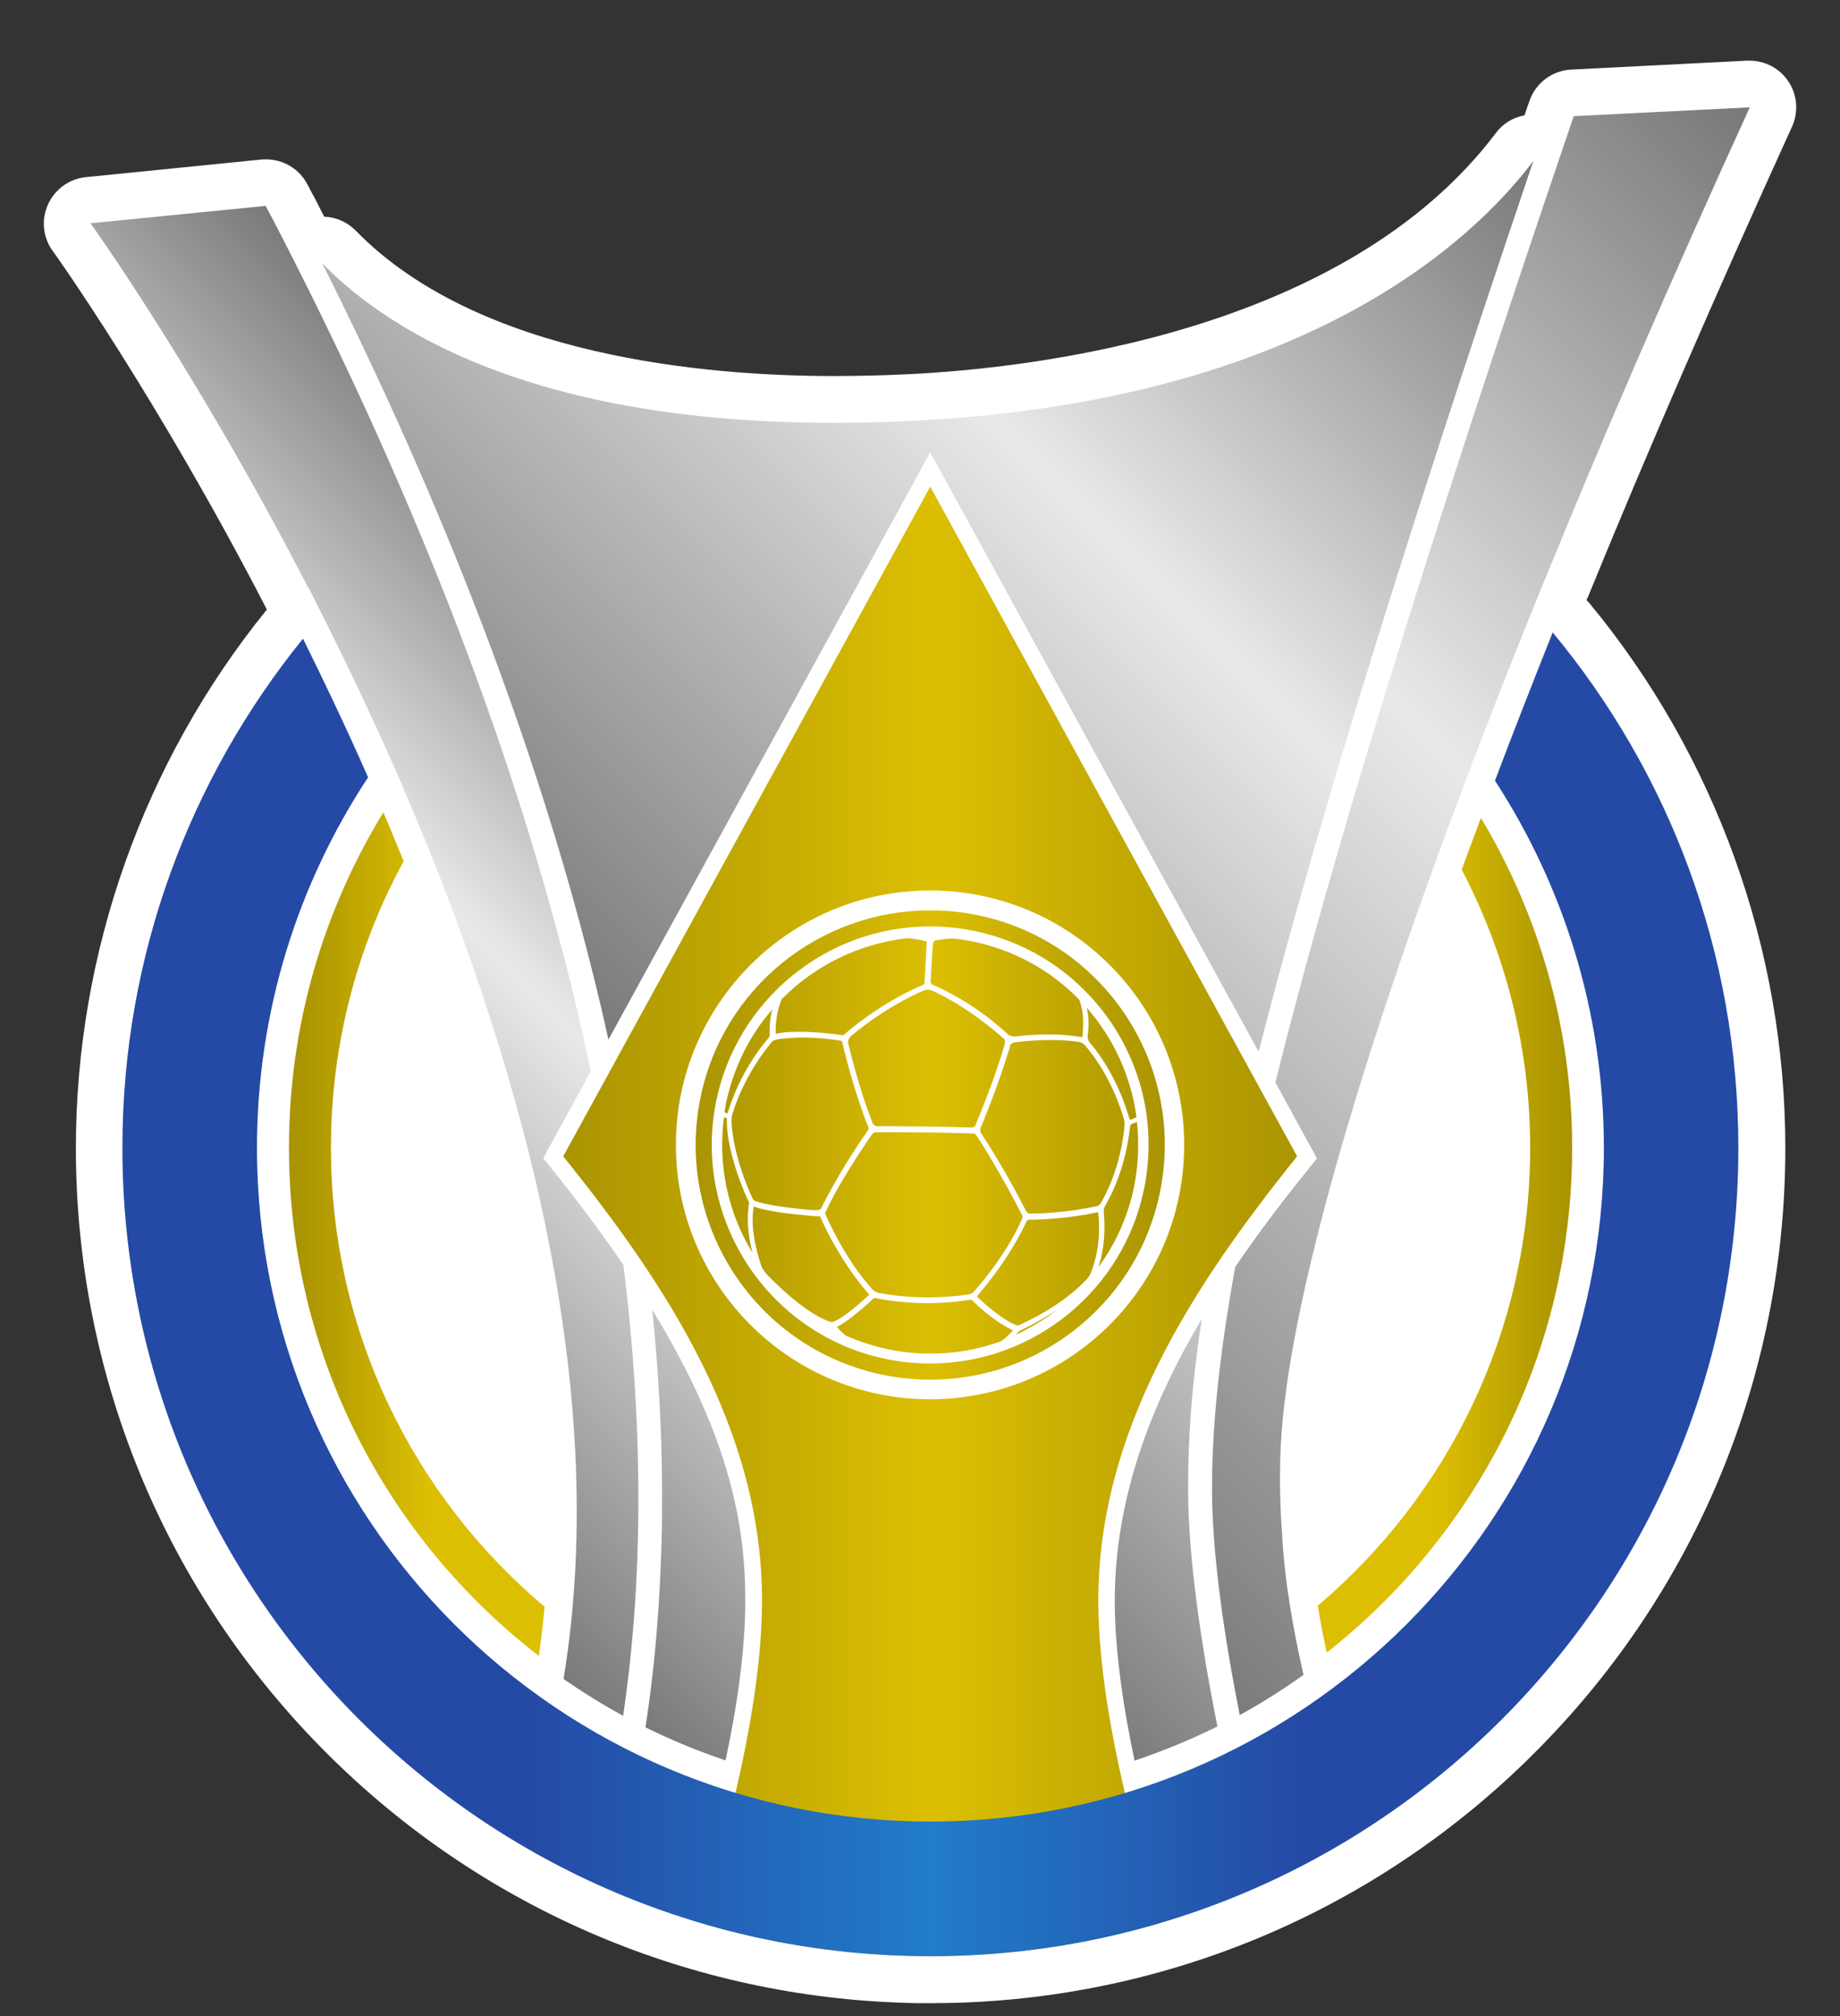 <?xml version="1.0" encoding="UTF-8"?>
<svg xmlns="http://www.w3.org/2000/svg" width="21" height="23" viewBox="0 0 21 23" fill="none">
  <rect x="0" y="0" width="21" height="23" fill="#333333" stroke="none"/>
  <g clip-path="url(#clip0_476_129248)">
    <path d="M18.124 6.809C18.794 5.169 19.579 3.363 20.452 1.446C20.529 1.278 20.513 1.079 20.409 0.926C20.309 0.778 20.144 0.692 19.968 0.692H19.94L17.933 0.794C17.714 0.804 17.526 0.947 17.455 1.153C17.437 1.206 17.416 1.262 17.399 1.316C17.271 1.339 17.154 1.407 17.073 1.517C15.351 3.796 11.799 4.201 10.35 4.27C10.067 4.283 9.787 4.29 9.519 4.29C8.083 4.29 5.465 4.074 4.059 2.63C3.96 2.531 3.833 2.477 3.7 2.472C3.662 2.396 3.624 2.322 3.586 2.248C3.583 2.243 3.581 2.235 3.575 2.23C3.57 2.222 3.553 2.187 3.509 2.105C3.418 1.927 3.234 1.818 3.036 1.818C3.018 1.818 3 1.818 2.982 1.82L0.98 2.021C0.792 2.039 0.626 2.159 0.548 2.332C0.469 2.505 0.489 2.709 0.601 2.862C0.614 2.877 1.795 4.532 3.046 6.954C1.64 8.686 0.866 10.866 0.866 13.099C0.866 15.579 1.798 17.943 3.489 19.753C5.172 21.556 7.449 22.646 9.901 22.827H9.906C10.003 22.835 10.105 22.84 10.22 22.845C10.243 22.845 10.268 22.848 10.293 22.848C10.418 22.853 10.523 22.853 10.62 22.853C10.716 22.853 10.821 22.85 10.945 22.848C10.971 22.848 10.994 22.845 11.019 22.845C11.134 22.84 11.236 22.835 11.333 22.827H11.338C13.79 22.649 16.067 21.556 17.75 19.753C19.444 17.943 20.376 15.577 20.376 13.097C20.376 10.83 19.581 8.62 18.135 6.875C18.124 6.865 18.117 6.855 18.107 6.847V6.845C18.112 6.832 18.119 6.822 18.124 6.809Z" fill="white"></path>
    <path d="M6.428 13.192C7.627 14.679 8.697 16.324 8.697 18.26C8.697 19.444 8.297 20.947 7.984 21.932C8.819 22.182 9.703 22.317 10.62 22.317C11.536 22.317 12.415 22.182 13.248 21.935C12.937 20.949 12.535 19.447 12.535 18.26C12.535 16.324 13.607 14.679 14.804 13.192L10.617 5.552L6.428 13.192ZM7.714 13.062C7.714 11.46 9.013 10.159 10.614 10.159C12.216 10.159 13.515 11.458 13.515 13.062C13.515 14.666 12.216 15.963 10.614 15.963C9.013 15.963 7.714 14.664 7.714 13.062Z" fill="url(#paint0_linear_476_129248)"></path>
    <path d="M10.374 4.803C6.307 4.997 4.451 3.8 3.677 3.003C5.07 5.776 6.104 8.476 6.748 11.033C6.819 11.31 6.883 11.585 6.944 11.86L10.451 5.463L10.616 5.16L10.782 5.463L14.365 11.998C14.93 9.78 15.888 6.599 17.5 1.837C16.81 2.748 14.877 4.59 10.374 4.803Z" fill="url(#paint1_linear_476_129248)"></path>
    <path d="M12.723 18.26C12.723 18.823 12.817 19.462 12.949 20.086C13.275 19.976 13.591 19.846 13.894 19.696C13.711 18.774 13.56 17.779 13.56 16.982C13.56 16.482 13.586 15.897 13.716 15.046C13.14 16.016 12.723 17.088 12.723 18.26Z" fill="url(#paint2_linear_476_129248)"></path>
    <path d="M7.556 17.29C7.545 18.224 7.472 19.029 7.367 19.706C7.663 19.852 7.968 19.979 8.281 20.083C8.414 19.459 8.506 18.823 8.506 18.26C8.506 17.445 8.355 16.431 7.444 14.942C7.528 15.746 7.563 16.531 7.556 17.29Z" fill="url(#paint3_linear_476_129248)"></path>
    <path d="M17.961 1.325C16.194 6.507 15.152 9.945 14.556 12.349L14.969 13.103L15.03 13.215L14.951 13.314C14.661 13.673 14.37 14.053 14.098 14.453C13.902 15.532 13.833 16.324 13.833 16.984C13.833 17.73 13.973 18.677 14.149 19.566C14.401 19.429 14.643 19.273 14.877 19.108C14.752 18.56 14.658 18.008 14.633 17.503C14.587 16.892 14.612 16.393 14.658 16.021C14.78 14.975 15.229 12.874 16.713 8.944L16.769 8.794C16.978 8.249 17.2 7.676 17.434 7.098L17.633 6.606V6.609C18.269 5.048 19.038 3.265 19.97 1.225L17.961 1.325Z" fill="url(#paint4_linear_476_129248)"></path>
    <path d="M1.033 2.547C1.033 2.547 2.235 4.218 3.521 6.711L3.524 6.708L3.636 6.932C3.934 7.521 4.234 8.15 4.525 8.809L4.563 8.898C5.905 11.988 6.992 15.759 6.432 19.154C6.651 19.307 6.878 19.447 7.112 19.574C7.209 18.919 7.278 18.15 7.285 17.264C7.293 16.352 7.237 15.408 7.115 14.432C6.878 14.083 6.603 13.712 6.279 13.312L6.2 13.213L6.261 13.1L6.743 12.222C6.664 11.845 6.575 11.463 6.478 11.081C5.788 8.356 4.655 5.466 3.109 2.494C3.096 2.471 3.065 2.415 3.032 2.349L1.033 2.547Z" fill="url(#paint5_linear_476_129248)"></path>
    <path d="M7.991 12.54C7.704 13.989 8.643 15.4 10.095 15.688C11.544 15.976 12.955 15.036 13.242 13.584C13.53 12.135 12.588 10.724 11.139 10.437C10.963 10.401 10.787 10.386 10.614 10.386C9.361 10.386 8.243 11.267 7.991 12.54Z" fill="url(#paint6_linear_476_129248)"></path>
    <path d="M12.597 13.836C12.595 13.808 12.6 13.78 12.612 13.757C12.681 13.643 12.847 13.322 12.898 12.848C12.898 12.843 12.908 12.825 12.915 12.823C12.938 12.815 12.959 12.807 12.976 12.8C13.002 13.042 12.992 13.286 12.946 13.523C12.88 13.859 12.74 14.18 12.536 14.455C12.623 14.195 12.607 13.941 12.597 13.836ZM11.639 15.114C11.629 15.12 11.614 15.122 11.596 15.117C11.446 15.059 11.242 14.878 11.158 14.801C11.15 14.796 11.153 14.784 11.156 14.781C11.492 14.394 11.673 14.032 11.718 13.93C11.723 13.92 11.731 13.915 11.741 13.915C11.838 13.915 12.179 13.907 12.528 13.829H12.531L12.533 13.831C12.574 14.17 12.488 14.43 12.447 14.526C12.439 14.547 12.424 14.57 12.419 14.575C12.36 14.643 12.131 14.888 11.639 15.114ZM11.611 15.206C11.624 15.194 11.639 15.178 11.66 15.171C11.673 15.165 11.858 15.079 12.062 14.944C11.917 15.056 11.759 15.15 11.594 15.227C11.601 15.219 11.606 15.214 11.611 15.206ZM9.971 14.812C9.974 14.809 9.984 14.806 10.012 14.812L10.02 14.814C10.104 14.832 10.239 14.852 10.412 14.862C10.636 14.875 10.858 14.862 11.066 14.829C11.074 14.827 11.082 14.827 11.087 14.829C11.092 14.829 11.095 14.832 11.097 14.834L11.1 14.839C11.306 15.043 11.489 15.143 11.558 15.176V15.181C11.52 15.224 11.476 15.265 11.428 15.3C11.021 15.449 10.58 15.482 10.155 15.397C9.984 15.362 9.814 15.308 9.653 15.237C9.615 15.206 9.584 15.176 9.556 15.143C9.554 15.14 9.554 15.137 9.551 15.137C9.679 15.079 9.905 14.873 9.971 14.812ZM8.604 13.765C8.645 13.78 8.698 13.795 8.767 13.808C8.983 13.851 9.269 13.872 9.355 13.877C9.358 13.877 9.36 13.879 9.363 13.884C9.434 14.055 9.645 14.46 9.921 14.768C9.921 14.768 9.921 14.771 9.915 14.776C9.666 15.008 9.546 15.069 9.505 15.081C9.503 15.081 9.493 15.084 9.48 15.081C9.477 15.081 9.475 15.081 9.472 15.079C9.2 14.985 8.879 14.669 8.752 14.539C8.731 14.514 8.713 14.488 8.696 14.463C8.634 14.284 8.601 14.121 8.591 13.981C8.586 13.869 8.596 13.798 8.604 13.765ZM8.405 13.355C8.464 13.536 8.528 13.678 8.548 13.716C8.548 13.719 8.55 13.732 8.548 13.737C8.515 13.943 8.55 14.149 8.589 14.294C8.306 13.831 8.191 13.286 8.263 12.746C8.275 12.751 8.288 12.754 8.296 12.756C8.291 12.924 8.329 13.123 8.405 13.355ZM8.785 11.812C8.785 11.817 8.78 11.832 8.777 11.835C8.461 12.204 8.337 12.586 8.303 12.703C8.291 12.698 8.28 12.693 8.268 12.69C8.273 12.66 8.278 12.632 8.283 12.601C8.365 12.199 8.545 11.824 8.813 11.516C8.79 11.608 8.78 11.707 8.785 11.812ZM10.578 10.739L10.552 11.203C10.552 11.21 10.55 11.231 10.534 11.236C10.234 11.363 9.915 11.562 9.638 11.799C9.628 11.806 9.625 11.809 9.615 11.809H9.61C9.528 11.796 9.32 11.771 9.118 11.771C9.011 11.771 8.922 11.778 8.853 11.794C8.851 11.738 8.853 11.557 8.922 11.399C9.304 11.009 9.814 10.765 10.348 10.704C10.402 10.706 10.458 10.714 10.509 10.724C10.529 10.729 10.55 10.732 10.57 10.739C10.575 10.737 10.578 10.739 10.578 10.739ZM12.355 11.812C12.355 11.824 12.35 11.829 12.348 11.832C12.233 11.812 12.105 11.801 11.971 11.801C11.828 11.801 11.708 11.812 11.637 11.819C11.614 11.822 11.596 11.822 11.586 11.824H11.578C11.568 11.824 11.558 11.824 11.55 11.822C11.522 11.817 11.507 11.804 11.505 11.801C11.344 11.654 11.171 11.521 10.988 11.412C10.84 11.323 10.723 11.269 10.672 11.246C10.659 11.241 10.651 11.236 10.646 11.236C10.623 11.223 10.621 11.203 10.621 11.203C10.621 11.182 10.641 10.811 10.649 10.765C10.654 10.734 10.674 10.729 10.677 10.729C10.718 10.722 10.789 10.709 10.878 10.706C10.952 10.714 11.018 10.724 11.084 10.737C11.556 10.831 11.981 11.06 12.317 11.404C12.337 11.458 12.353 11.521 12.36 11.59C12.365 11.692 12.358 11.784 12.355 11.812ZM12.903 12.774H12.898C12.895 12.774 12.895 12.779 12.892 12.769C12.859 12.649 12.727 12.229 12.434 11.89C12.424 11.88 12.409 11.84 12.414 11.812C12.429 11.702 12.426 11.595 12.403 11.496C12.712 11.85 12.908 12.28 12.971 12.744C12.951 12.756 12.928 12.767 12.903 12.774ZM9.172 11.837C9.314 11.837 9.46 11.85 9.597 11.873L9.602 11.875C9.605 11.875 9.607 11.875 9.61 11.878C9.63 11.967 9.74 12.433 9.913 12.866C9.915 12.881 9.913 12.884 9.898 12.907C9.803 13.042 9.564 13.398 9.37 13.788C9.365 13.795 9.355 13.806 9.312 13.806H9.281C9.144 13.795 8.943 13.775 8.78 13.742C8.711 13.729 8.652 13.714 8.612 13.699C8.606 13.696 8.596 13.686 8.591 13.678C8.377 13.21 8.352 12.884 8.349 12.794C8.349 12.779 8.352 12.736 8.357 12.718C8.387 12.611 8.512 12.239 8.815 11.88C8.818 11.878 8.838 11.863 8.876 11.857C8.907 11.852 9.014 11.837 9.172 11.837ZM12.564 13.724C12.551 13.744 12.526 13.76 12.518 13.76C12.187 13.834 11.874 13.844 11.749 13.846C11.734 13.844 11.718 13.826 11.713 13.821C11.51 13.416 11.263 13.026 11.191 12.917C11.184 12.907 11.186 12.881 11.196 12.856C11.199 12.851 11.4 12.374 11.533 11.918C11.535 11.908 11.566 11.893 11.586 11.89C11.734 11.873 11.871 11.865 11.996 11.865C12.169 11.865 12.279 11.88 12.327 11.89L12.33 11.875L12.332 11.893C12.35 11.896 12.376 11.916 12.383 11.926C12.666 12.252 12.796 12.655 12.829 12.772C12.836 12.794 12.834 12.853 12.831 12.876C12.783 13.317 12.628 13.615 12.564 13.724ZM9.954 12.94C9.964 12.927 9.979 12.917 9.997 12.917H10.076C10.234 12.917 10.771 12.917 11.102 12.932H11.115C11.125 12.935 11.133 12.94 11.14 12.947C11.336 13.24 11.596 13.724 11.662 13.857C11.67 13.872 11.668 13.9 11.665 13.905C11.489 14.305 11.191 14.651 11.105 14.745C11.095 14.755 11.079 14.763 11.074 14.763C10.916 14.789 10.756 14.801 10.59 14.801C10.331 14.801 10.127 14.768 10.027 14.75L10.02 14.748C9.997 14.743 9.969 14.725 9.964 14.717C9.643 14.368 9.442 13.902 9.416 13.841C9.572 13.495 9.89 13.029 9.954 12.94ZM10.629 11.297C11.031 11.478 11.364 11.768 11.459 11.852C11.469 11.863 11.471 11.896 11.469 11.906C11.357 12.295 11.181 12.718 11.133 12.838C11.128 12.853 11.102 12.863 11.092 12.863C10.761 12.851 10.229 12.848 10.073 12.848H10.002C9.982 12.843 9.964 12.823 9.961 12.818C9.816 12.448 9.717 12.053 9.681 11.903C9.673 11.873 9.696 11.832 9.707 11.824C10.086 11.508 10.422 11.351 10.55 11.297C10.565 11.29 10.593 11.29 10.616 11.295C10.621 11.295 10.626 11.297 10.629 11.297ZM12.689 11.677C12.317 11.124 11.754 10.747 11.102 10.617C10.942 10.584 10.776 10.569 10.613 10.569C9.429 10.569 8.403 11.414 8.171 12.575C7.904 13.925 8.782 15.239 10.129 15.507C10.29 15.54 10.455 15.555 10.618 15.555C11.803 15.555 12.831 14.71 13.06 13.548C13.19 12.896 13.058 12.232 12.689 11.677Z" fill="white"></path>
    <path d="M17.062 8.906C17.846 10.111 18.305 11.55 18.305 13.095C18.305 17.34 14.864 20.781 10.619 20.781C6.374 20.781 2.933 17.34 2.933 13.095C2.933 11.534 3.402 10.08 4.201 8.868C3.957 8.315 3.707 7.788 3.458 7.286C2.172 8.873 1.397 10.892 1.397 13.095C1.397 18.189 5.526 22.317 10.619 22.317C15.712 22.317 19.84 18.189 19.84 13.095C19.84 10.859 19.046 8.812 17.721 7.215C17.482 7.814 17.263 8.376 17.062 8.906Z" fill="url(#paint7_linear_476_129248)"></path>
    <path d="M3.298 13.095C3.298 15.456 4.416 17.555 6.15 18.891C6.176 18.708 6.198 18.52 6.216 18.331C4.724 17.076 3.777 15.196 3.777 13.095C3.777 11.911 4.077 10.798 4.607 9.825C4.579 9.759 4.553 9.693 4.525 9.627C4.477 9.507 4.426 9.387 4.375 9.268C3.693 10.383 3.298 11.692 3.298 13.095Z" fill="url(#paint8_linear_476_129248)"></path>
    <path d="M16.685 9.915C16.685 9.917 16.683 9.92 16.683 9.922C17.179 10.87 17.464 11.949 17.464 13.095C17.464 15.189 16.522 17.063 15.04 18.318C15.068 18.494 15.104 18.675 15.142 18.853C16.846 17.514 17.943 15.433 17.943 13.095C17.943 11.718 17.561 10.431 16.902 9.331C16.828 9.53 16.754 9.724 16.685 9.915Z" fill="url(#paint9_linear_476_129248)"></path>
  </g>
  <defs>
    <linearGradient id="paint0_linear_476_129248" x1="6.458" y1="13.92" x2="14.85" y2="13.92" gradientUnits="userSpaceOnUse">
      <stop stop-color="#AA9402"></stop>
      <stop offset="0.5" stop-color="#DCBF03"></stop>
      <stop offset="1" stop-color="#AA9402"></stop>
    </linearGradient>
    <linearGradient id="paint1_linear_476_129248" x1="5.801" y1="10.748" x2="16.064" y2="0.485" gradientUnits="userSpaceOnUse">
      <stop stop-color="#7B7979"></stop>
      <stop offset="0.56" stop-color="#E9E9E9"></stop>
      <stop offset="1" stop-color="#7B7979"></stop>
    </linearGradient>
    <linearGradient id="paint2_linear_476_129248" x1="11.94" y1="19.24" x2="14.849" y2="16.332" gradientUnits="userSpaceOnUse">
      <stop stop-color="#7B7979"></stop>
      <stop offset="1" stop-color="#C4C3C3"></stop>
    </linearGradient>
    <linearGradient id="paint3_linear_476_129248" x1="6.526" y1="18.85" x2="8.94" y2="16.436" gradientUnits="userSpaceOnUse">
      <stop stop-color="#7B7979"></stop>
      <stop offset="1" stop-color="#C4C3C3"></stop>
    </linearGradient>
    <linearGradient id="paint4_linear_476_129248" x1="10.56" y1="16.132" x2="22.611" y2="4.08" gradientUnits="userSpaceOnUse">
      <stop stop-color="#7B7979"></stop>
      <stop offset="0.56" stop-color="#E9E9E9"></stop>
      <stop offset="1" stop-color="#7B7979"></stop>
    </linearGradient>
    <linearGradient id="paint5_linear_476_129248" x1="1.22" y1="13.931" x2="7.908" y2="7.243" gradientUnits="userSpaceOnUse">
      <stop stop-color="#7B7979"></stop>
      <stop offset="0.56" stop-color="#E9E9E9"></stop>
      <stop offset="1" stop-color="#7B7979"></stop>
    </linearGradient>
    <linearGradient id="paint6_linear_476_129248" x1="7.955" y1="13.063" x2="13.297" y2="13.063" gradientUnits="userSpaceOnUse">
      <stop stop-color="#AA9402"></stop>
      <stop offset="0.5" stop-color="#DCBF03"></stop>
      <stop offset="1" stop-color="#AA9402"></stop>
    </linearGradient>
    <linearGradient id="paint7_linear_476_129248" x1="1.38" y1="14.757" x2="19.86" y2="14.757" gradientUnits="userSpaceOnUse">
      <stop stop-color="#254AA5"></stop>
      <stop offset="0.25" stop-color="#254AA5"></stop>
      <stop offset="0.5" stop-color="#217CC9"></stop>
      <stop offset="0.73" stop-color="#254AA5"></stop>
      <stop offset="1" stop-color="#254AA5"></stop>
    </linearGradient>
    <linearGradient id="paint8_linear_476_129248" x1="3.43" y1="14.074" x2="6.34" y2="14.074" gradientUnits="userSpaceOnUse">
      <stop stop-color="#AA9402"></stop>
      <stop offset="0.5" stop-color="#DCBF03"></stop>
      <stop offset="1" stop-color="#DCBF03"></stop>
    </linearGradient>
    <linearGradient id="paint9_linear_476_129248" x1="14.952" y1="14.097" x2="17.847" y2="14.097" gradientUnits="userSpaceOnUse">
      <stop stop-color="#DCBF03"></stop>
      <stop offset="0.5" stop-color="#DCBF03"></stop>
      <stop offset="1" stop-color="#AA9402"></stop>
    </linearGradient>
    <clipPath id="clip0_476_129248">
      <rect width="20" height="22.161" fill="white" transform="translate(0.5 0.692)"></rect>
    </clipPath>
  </defs>
</svg>
